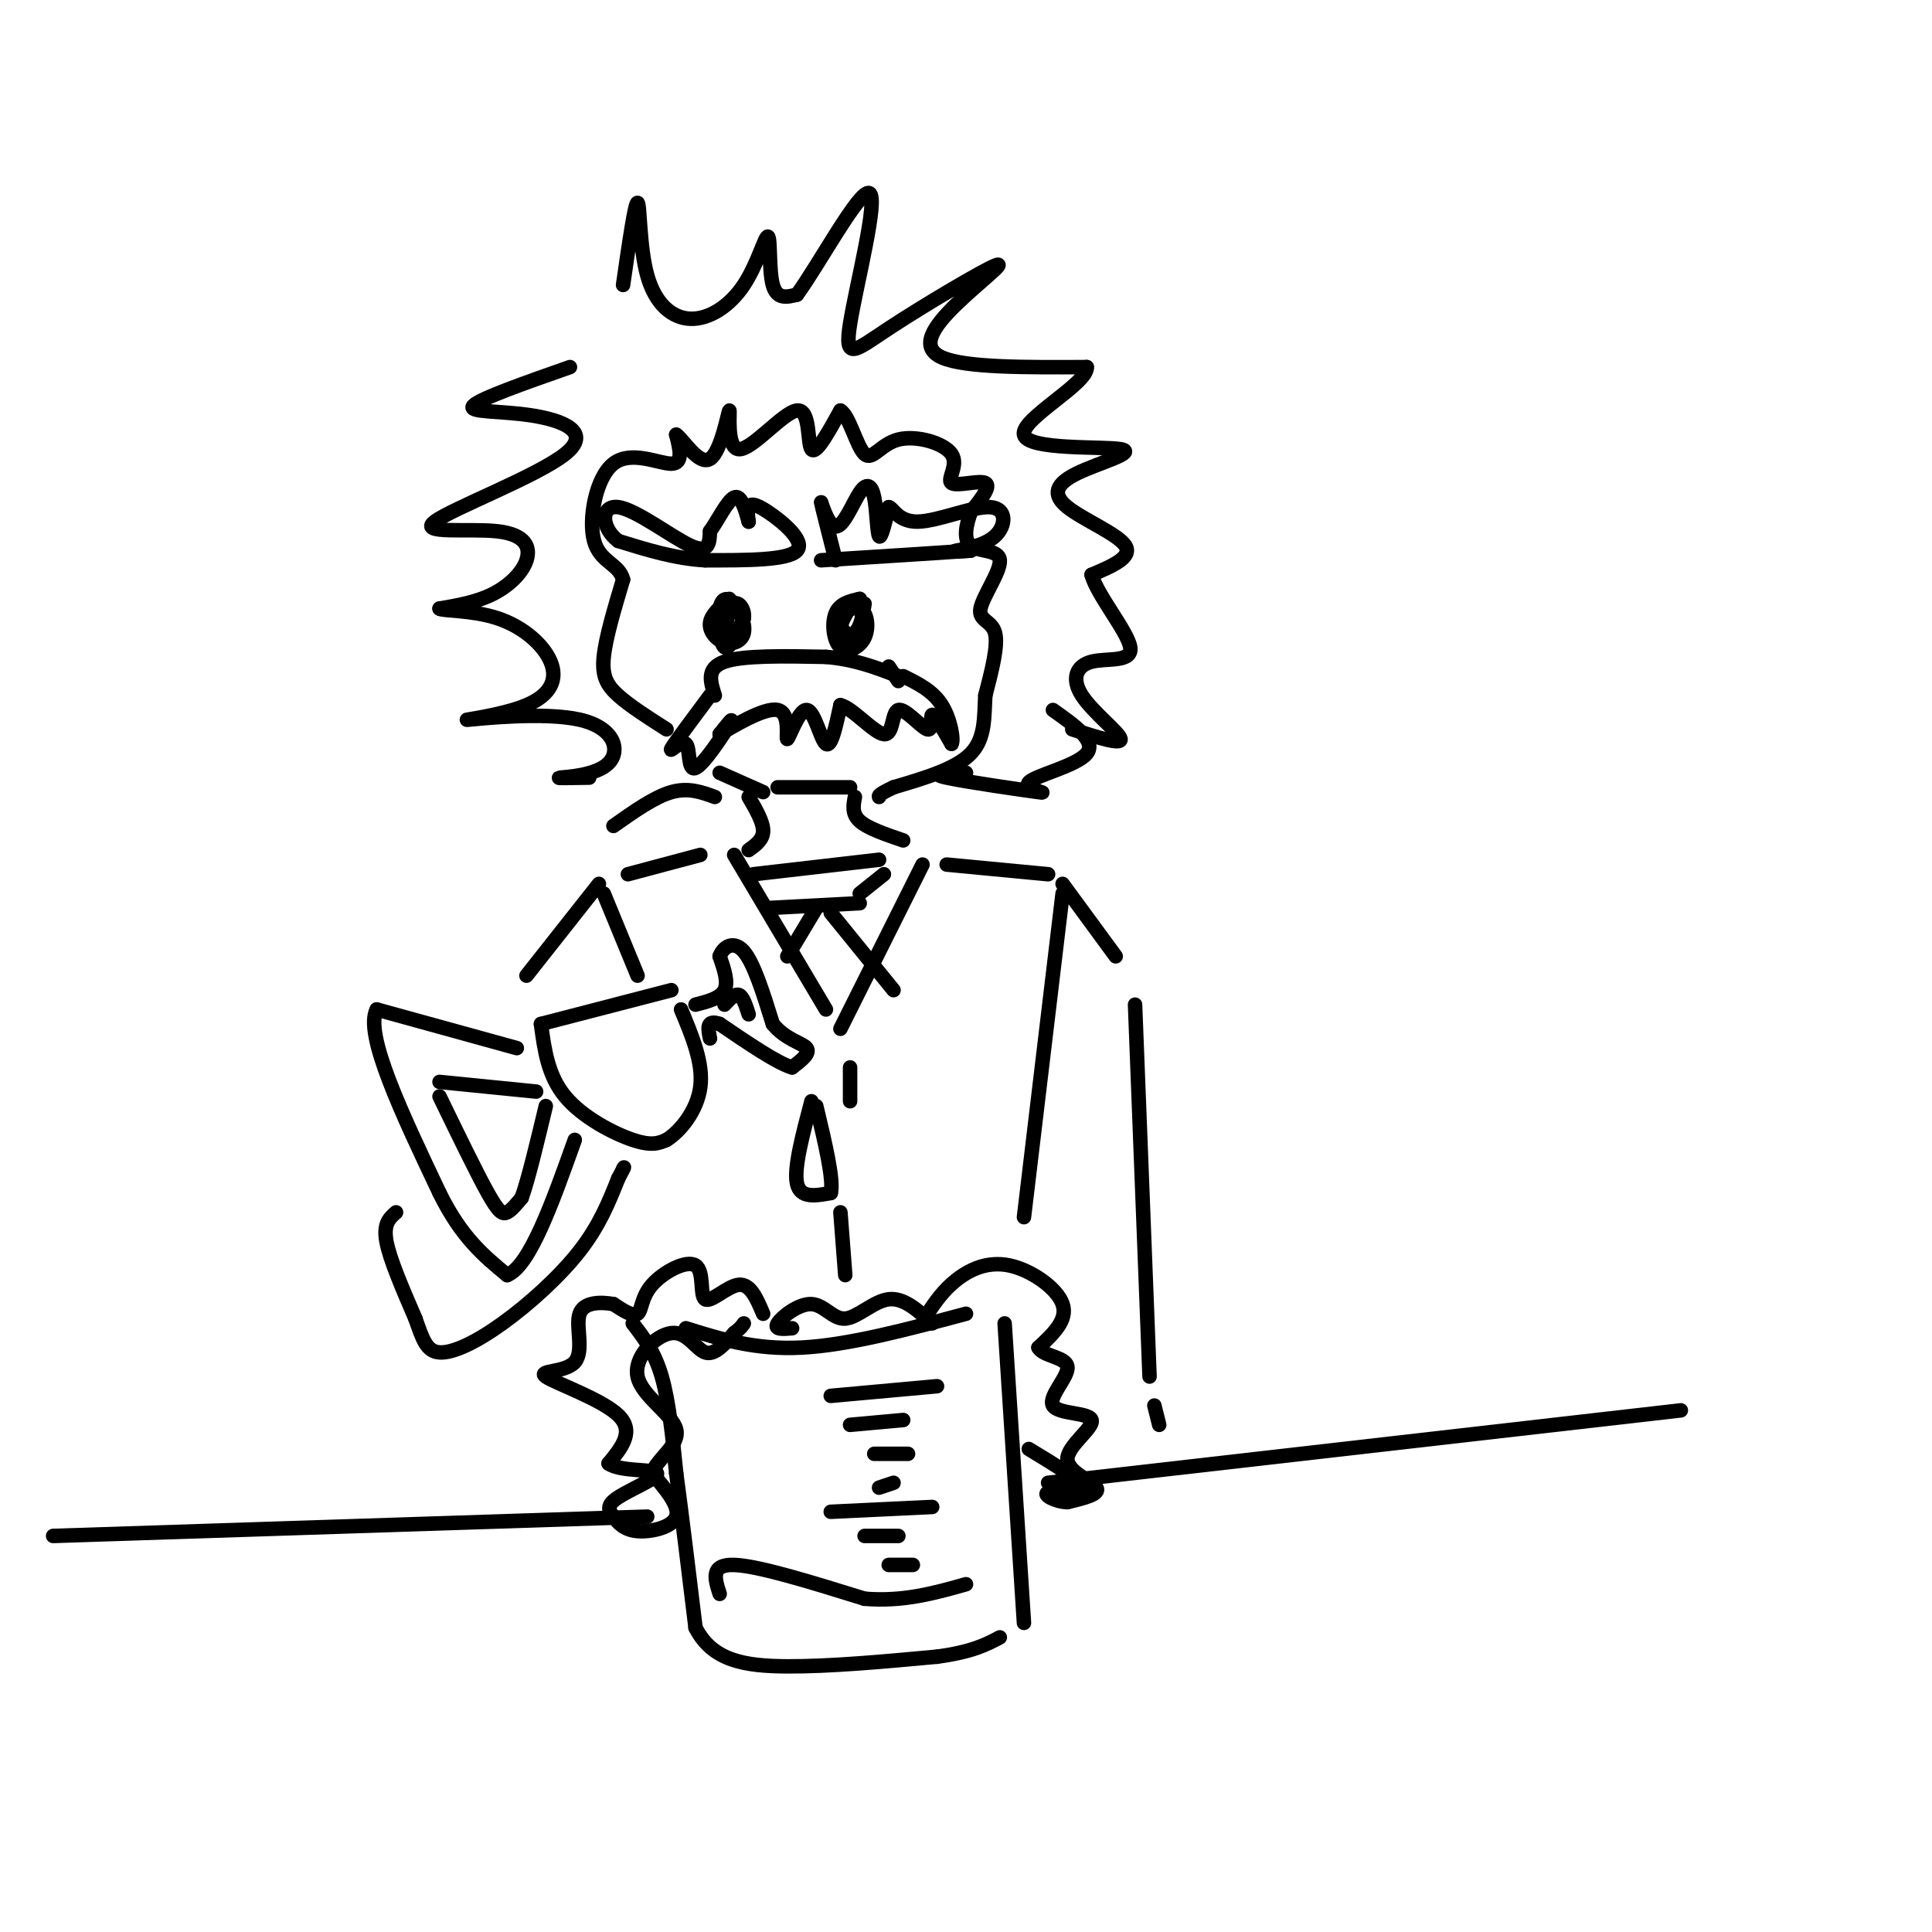 <svg viewBox='0 0 400 400' version='1.1' xmlns='http://www.w3.org/2000/svg' xmlns:xlink='http://www.w3.org/1999/xlink'><g fill='none' stroke='rgb(0,0,0)' stroke-width='3' stroke-linecap='round' stroke-linejoin='round'><path d='M112,212c0.000,0.000 27.000,-7.000 27,-7'/><path d='M112,212c0.711,5.333 1.422,10.667 5,15c3.578,4.333 10.022,7.667 14,9c3.978,1.333 5.489,0.667 7,0'/><path d='M138,236c2.822,-1.733 6.378,-6.067 7,-11c0.622,-4.933 -1.689,-10.467 -4,-16'/><path d='M144,208c2.583,-0.667 5.167,-1.333 6,-3c0.833,-1.667 -0.083,-4.333 -1,-7'/><path d='M149,198c0.689,-1.978 2.911,-3.422 5,-1c2.089,2.422 4.044,8.711 6,15'/><path d='M160,212c2.622,3.267 6.178,3.933 7,5c0.822,1.067 -1.089,2.533 -3,4'/><path d='M164,221c-3.000,-0.833 -9.000,-4.917 -15,-9'/><path d='M149,212c-2.833,-1.000 -2.417,1.000 -2,3'/><path d='M107,217c0.000,0.000 -29.000,-8.000 -29,-8'/><path d='M78,209c-2.667,5.000 5.167,21.500 13,38'/><path d='M91,247c4.500,9.167 9.250,13.083 14,17'/><path d='M105,264c4.667,-1.833 9.333,-14.917 14,-28'/><path d='M91,224c0.000,0.000 20.000,2.000 20,2'/><path d='M91,227c3.844,7.933 7.689,15.867 10,20c2.311,4.133 3.089,4.467 4,4c0.911,-0.467 1.956,-1.733 3,-3'/><path d='M108,248c1.333,-3.667 3.167,-11.333 5,-19'/><path d='M150,208c1.083,-1.167 2.167,-2.333 3,-2c0.833,0.333 1.417,2.167 2,4'/><path d='M168,228c-1.833,6.917 -3.667,13.833 -3,17c0.667,3.167 3.833,2.583 7,2'/><path d='M172,247c0.667,-2.667 -1.167,-10.333 -3,-18'/><path d='M142,275c7.167,2.250 14.333,4.500 24,4c9.667,-0.500 21.833,-3.750 34,-7'/><path d='M172,289c0.000,0.000 22.000,-2.000 22,-2'/><path d='M176,295c0.000,0.000 11.000,-1.000 11,-1'/><path d='M181,301c0.000,0.000 7.000,0.000 7,0'/><path d='M182,308c0.000,0.000 3.000,-1.000 3,-1'/><path d='M172,313c0.000,0.000 21.000,-1.000 21,-1'/><path d='M179,318c0.000,0.000 7.000,0.000 7,0'/><path d='M184,324c0.000,0.000 5.000,0.000 5,0'/><path d='M131,274c2.250,2.917 4.500,5.833 6,11c1.500,5.167 2.250,12.583 3,20'/><path d='M140,305c1.167,8.667 2.583,20.333 4,32'/><path d='M144,337c3.467,6.844 10.133,7.956 19,8c8.867,0.044 19.933,-0.978 31,-2'/><path d='M194,343c7.333,-1.000 10.167,-2.500 13,-4'/><path d='M208,274c0.000,0.000 4.000,62.000 4,62'/><path d='M11,318c0.000,0.000 123.000,-4.000 123,-4'/><path d='M217,307c0.000,0.000 131.000,-15.000 131,-15'/><path d='M149,330c-1.000,-3.083 -2.000,-6.167 3,-6c5.000,0.167 16.000,3.583 27,7'/><path d='M179,331c8.000,0.667 14.500,-1.167 21,-3'/><path d='M158,272c-1.312,-3.107 -2.625,-6.214 -5,-6c-2.375,0.214 -5.813,3.748 -7,3c-1.187,-0.748 -0.122,-5.778 -2,-7c-1.878,-1.222 -6.698,1.363 -9,4c-2.302,2.637 -2.086,5.325 -3,6c-0.914,0.675 -2.957,-0.662 -5,-2'/><path d='M127,270c-2.462,-0.440 -6.115,-0.541 -7,2c-0.885,2.541 1.000,7.722 -1,10c-2.000,2.278 -7.885,1.652 -6,3c1.885,1.348 11.538,4.671 15,8c3.462,3.329 0.731,6.665 -2,10'/><path d='M126,303c2.413,1.747 9.447,1.115 10,2c0.553,0.885 -5.374,3.287 -8,5c-2.626,1.713 -1.951,2.738 -1,4c0.951,1.262 2.179,2.763 5,3c2.821,0.237 7.235,-0.789 8,-3c0.765,-2.211 -2.117,-5.605 -5,-9'/><path d='M135,305c0.933,-2.930 5.767,-5.755 5,-9c-0.767,-3.245 -7.133,-6.911 -8,-11c-0.867,-4.089 3.767,-8.601 7,-9c3.233,-0.399 5.067,3.315 7,4c1.933,0.685 3.967,-1.657 6,-4'/><path d='M152,276c1.333,-1.000 1.667,-1.500 2,-2'/><path d='M192,272c1.649,-2.435 3.298,-4.869 6,-7c2.702,-2.131 6.458,-3.958 11,-3c4.542,0.958 9.869,4.702 11,8c1.131,3.298 -1.935,6.149 -5,9'/><path d='M215,279c0.928,1.833 5.747,1.915 6,4c0.253,2.085 -4.059,6.172 -3,8c1.059,1.828 7.490,1.397 8,3c0.510,1.603 -4.901,5.239 -5,8c-0.099,2.761 5.115,4.646 6,6c0.885,1.354 -2.557,2.177 -6,3'/><path d='M221,311c-2.381,-0.024 -5.333,-1.583 -4,-2c1.333,-0.417 6.952,0.310 7,-1c0.048,-1.310 -5.476,-4.655 -11,-8'/><path d='M164,275c-1.906,0.161 -3.812,0.322 -3,-1c0.812,-1.322 4.341,-4.128 7,-4c2.659,0.128 4.447,3.188 7,3c2.553,-0.188 5.872,-3.625 9,-4c3.128,-0.375 6.064,2.313 9,5'/><path d='M152,177c0.000,0.000 19.000,32.000 19,32'/><path d='M156,181c0.000,0.000 26.000,-3.000 26,-3'/><path d='M159,188c0.000,0.000 19.000,-1.000 19,-1'/><path d='M183,181c0.000,0.000 -5.000,4.000 -5,4'/><path d='M172,189c0.000,0.000 13.000,16.000 13,16'/><path d='M191,179c0.000,0.000 -17.000,34.000 -17,34'/><path d='M169,188c0.000,0.000 -6.000,10.000 -6,10'/><path d='M145,177c0.000,0.000 -15.000,4.000 -15,4'/><path d='M125,185c0.000,0.000 7.000,17.000 7,17'/><path d='M124,183c0.000,0.000 -15.000,19.000 -15,19'/><path d='M82,251c-1.333,1.167 -2.667,2.333 -2,6c0.667,3.667 3.333,9.833 6,16'/><path d='M86,273c1.502,4.233 2.258,6.815 5,7c2.742,0.185 7.469,-2.027 13,-6c5.531,-3.973 11.866,-9.707 16,-15c4.134,-5.293 6.067,-10.147 8,-15'/><path d='M128,244c1.500,-2.833 1.250,-2.417 1,-2'/><path d='M196,179c0.000,0.000 21.000,2.000 21,2'/><path d='M220,185c0.000,0.000 -8.000,67.000 -8,67'/><path d='M176,221c0.000,0.000 0.000,7.000 0,7'/><path d='M174,251c0.000,0.000 1.000,13.000 1,13'/><path d='M220,183c0.000,0.000 11.000,15.000 11,15'/><path d='M235,208c0.000,0.000 3.000,77.000 3,77'/><path d='M239,291c0.000,0.000 1.000,4.000 1,4'/><path d='M148,144c-0.917,-2.833 -1.833,-5.667 2,-7c3.833,-1.333 12.417,-1.167 21,-1'/><path d='M171,136c6.000,0.500 10.500,2.250 15,4'/><path d='M184,138c0.000,0.000 2.000,3.000 2,3'/><path d='M147,144c-3.719,4.989 -7.439,9.978 -8,11c-0.561,1.022 2.035,-1.922 3,-1c0.965,0.922 0.298,5.710 2,5c1.702,-0.710 5.772,-6.917 7,-9c1.228,-2.083 -0.386,-0.041 -2,2'/><path d='M149,152c2.338,-1.321 9.182,-5.625 12,-5c2.818,0.625 1.611,6.178 2,6c0.389,-0.178 2.374,-6.086 4,-6c1.626,0.086 2.893,6.168 4,7c1.107,0.832 2.053,-3.584 3,-8'/><path d='M174,146c2.417,0.508 6.960,5.777 9,6c2.040,0.223 1.578,-4.600 3,-5c1.422,-0.400 4.729,3.623 6,4c1.271,0.377 0.506,-2.892 1,-3c0.494,-0.108 2.247,2.946 4,6'/><path d='M197,154c0.533,-0.578 -0.133,-5.022 -2,-8c-1.867,-2.978 -4.933,-4.489 -8,-6'/><path d='M155,108c-0.161,-1.155 -0.321,-2.310 0,-3c0.321,-0.690 1.125,-0.917 4,1c2.875,1.917 7.821,5.976 6,8c-1.821,2.024 -10.411,2.012 -19,2'/><path d='M146,116c-6.167,-0.333 -12.083,-2.167 -18,-4'/><path d='M128,112c-3.631,-2.714 -3.708,-7.500 0,-7c3.708,0.500 11.202,6.286 15,8c3.798,1.714 3.899,-0.643 4,-3'/><path d='M147,110c1.600,-2.244 3.600,-6.356 5,-7c1.400,-0.644 2.200,2.178 3,5'/><path d='M173,116c-1.479,-5.839 -2.958,-11.678 -3,-12c-0.042,-0.322 1.353,4.872 3,5c1.647,0.128 3.544,-4.811 5,-7c1.456,-2.189 2.469,-1.628 3,1c0.531,2.628 0.580,7.322 1,8c0.420,0.678 1.210,-2.661 2,-6'/><path d='M184,105c0.811,0.018 1.839,3.063 6,3c4.161,-0.063 11.456,-3.233 15,-3c3.544,0.233 3.339,3.871 1,6c-2.339,2.129 -6.811,2.751 -8,3c-1.189,0.249 0.906,0.124 3,0'/><path d='M201,114c-4.667,0.333 -17.833,1.167 -31,2'/><path d='M151,124c-1.899,1.645 -3.799,3.291 -4,5c-0.201,1.709 1.295,3.483 3,4c1.705,0.517 3.617,-0.223 4,-2c0.383,-1.777 -0.763,-4.590 -2,-6c-1.237,-1.410 -2.564,-1.418 -3,1c-0.436,2.418 0.018,7.262 1,8c0.982,0.738 2.491,-2.631 4,-6'/><path d='M154,128c0.267,-1.867 -1.067,-3.533 -2,-3c-0.933,0.533 -1.467,3.267 -2,6'/><path d='M178,124c-2.078,0.467 -4.155,0.934 -5,3c-0.845,2.066 -0.457,5.730 1,7c1.457,1.270 3.981,0.147 5,-2c1.019,-2.147 0.531,-5.318 -1,-6c-1.531,-0.682 -4.104,1.124 -4,3c0.104,1.876 2.887,3.822 4,3c1.113,-0.822 0.557,-4.411 0,-8'/><path d='M178,124c-1.060,-0.012 -3.708,3.958 -4,6c-0.292,2.042 1.774,2.155 3,1c1.226,-1.155 1.613,-3.577 2,-6'/><path d='M149,160c0.000,0.000 9.000,4.000 9,4'/><path d='M161,163c0.000,0.000 15.000,0.000 15,0'/><path d='M155,165c1.500,2.583 3.000,5.167 3,7c0.000,1.833 -1.500,2.917 -3,4'/><path d='M177,165c-0.333,1.750 -0.667,3.500 1,5c1.667,1.500 5.333,2.750 9,4'/><path d='M129,59c1.236,-8.581 2.472,-17.162 3,-17c0.528,0.162 0.348,9.067 2,15c1.652,5.933 5.136,8.894 9,9c3.864,0.106 8.108,-2.642 11,-7c2.892,-4.358 4.432,-10.327 5,-10c0.568,0.327 0.162,6.951 1,10c0.838,3.049 2.919,2.525 5,2'/><path d='M165,61c4.441,-6.007 13.045,-22.023 15,-21c1.955,1.023 -2.738,19.087 -4,27c-1.262,7.913 0.908,5.676 8,1c7.092,-4.676 19.107,-11.789 22,-13c2.893,-1.211 -3.337,3.482 -8,8c-4.663,4.518 -7.761,8.862 -3,11c4.761,2.138 17.380,2.069 30,2'/><path d='M225,76c0.360,3.357 -13.738,10.749 -13,14c0.738,3.251 16.314,2.360 20,3c3.686,0.640 -4.517,2.811 -9,5c-4.483,2.189 -5.245,4.397 -2,7c3.245,2.603 10.499,5.601 12,8c1.501,2.399 -2.749,4.200 -7,6'/><path d='M226,119c1.139,4.217 7.488,11.760 8,15c0.512,3.240 -4.811,2.178 -8,3c-3.189,0.822 -4.243,3.529 -2,7c2.243,3.471 7.784,7.706 8,9c0.216,1.294 -4.892,-0.353 -10,-2'/><path d='M118,76c-9.356,3.285 -18.712,6.571 -20,8c-1.288,1.429 5.492,1.002 12,2c6.508,0.998 12.745,3.422 7,8c-5.745,4.578 -23.473,11.310 -27,14c-3.527,2.690 7.147,1.340 13,2c5.853,0.660 6.883,3.332 6,6c-0.883,2.668 -3.681,5.334 -7,7c-3.319,1.666 -7.160,2.333 -11,3'/><path d='M91,126c0.344,0.502 6.703,0.256 12,2c5.297,1.744 9.532,5.479 11,9c1.468,3.521 0.170,6.828 -5,9c-5.170,2.172 -14.211,3.209 -12,3c2.211,-0.209 15.675,-1.664 23,0c7.325,1.664 8.511,6.448 6,9c-2.511,2.552 -8.717,2.872 -10,3c-1.283,0.128 2.359,0.064 6,0'/><path d='M138,151c-3.800,-2.422 -7.600,-4.844 -10,-7c-2.400,-2.156 -3.400,-4.044 -3,-8c0.400,-3.956 2.200,-9.978 4,-16'/><path d='M129,120c-0.794,-3.298 -4.780,-3.544 -6,-8c-1.220,-4.456 0.325,-13.123 4,-16c3.675,-2.877 9.478,0.035 12,0c2.522,-0.035 1.761,-3.018 1,-6'/><path d='M140,90c1.480,0.987 4.679,6.455 7,5c2.321,-1.455 3.763,-9.832 4,-10c0.237,-0.168 -0.730,7.872 2,8c2.730,0.128 9.158,-7.658 12,-8c2.842,-0.342 2.098,6.759 3,8c0.902,1.241 3.451,-3.380 6,-8'/><path d='M174,85c1.823,1.004 3.382,7.515 5,9c1.618,1.485 3.295,-2.055 7,-3c3.705,-0.945 9.436,0.705 11,3c1.564,2.295 -1.041,5.233 0,6c1.041,0.767 5.726,-0.638 7,0c1.274,0.638 -0.863,3.319 -3,6'/><path d='M201,106c-0.908,2.484 -1.677,5.693 0,7c1.677,1.307 5.800,0.711 6,3c0.200,2.289 -3.523,7.462 -4,10c-0.477,2.538 2.292,2.439 3,5c0.708,2.561 -0.646,7.780 -2,13'/><path d='M204,144c-0.267,4.378 0.067,8.822 -3,12c-3.067,3.178 -9.533,5.089 -16,7'/><path d='M185,163c-3.167,1.500 -3.083,1.750 -3,2'/><path d='M127,171c4.250,-3.000 8.500,-6.000 12,-7c3.500,-1.000 6.250,0.000 9,1'/><path d='M200,160c-4.010,0.056 -8.019,0.112 -4,1c4.019,0.888 16.067,2.609 19,3c2.933,0.391 -3.249,-0.549 -2,-2c1.249,-1.451 9.928,-3.415 12,-6c2.072,-2.585 -2.464,-5.793 -7,-9'/></g>
</svg>